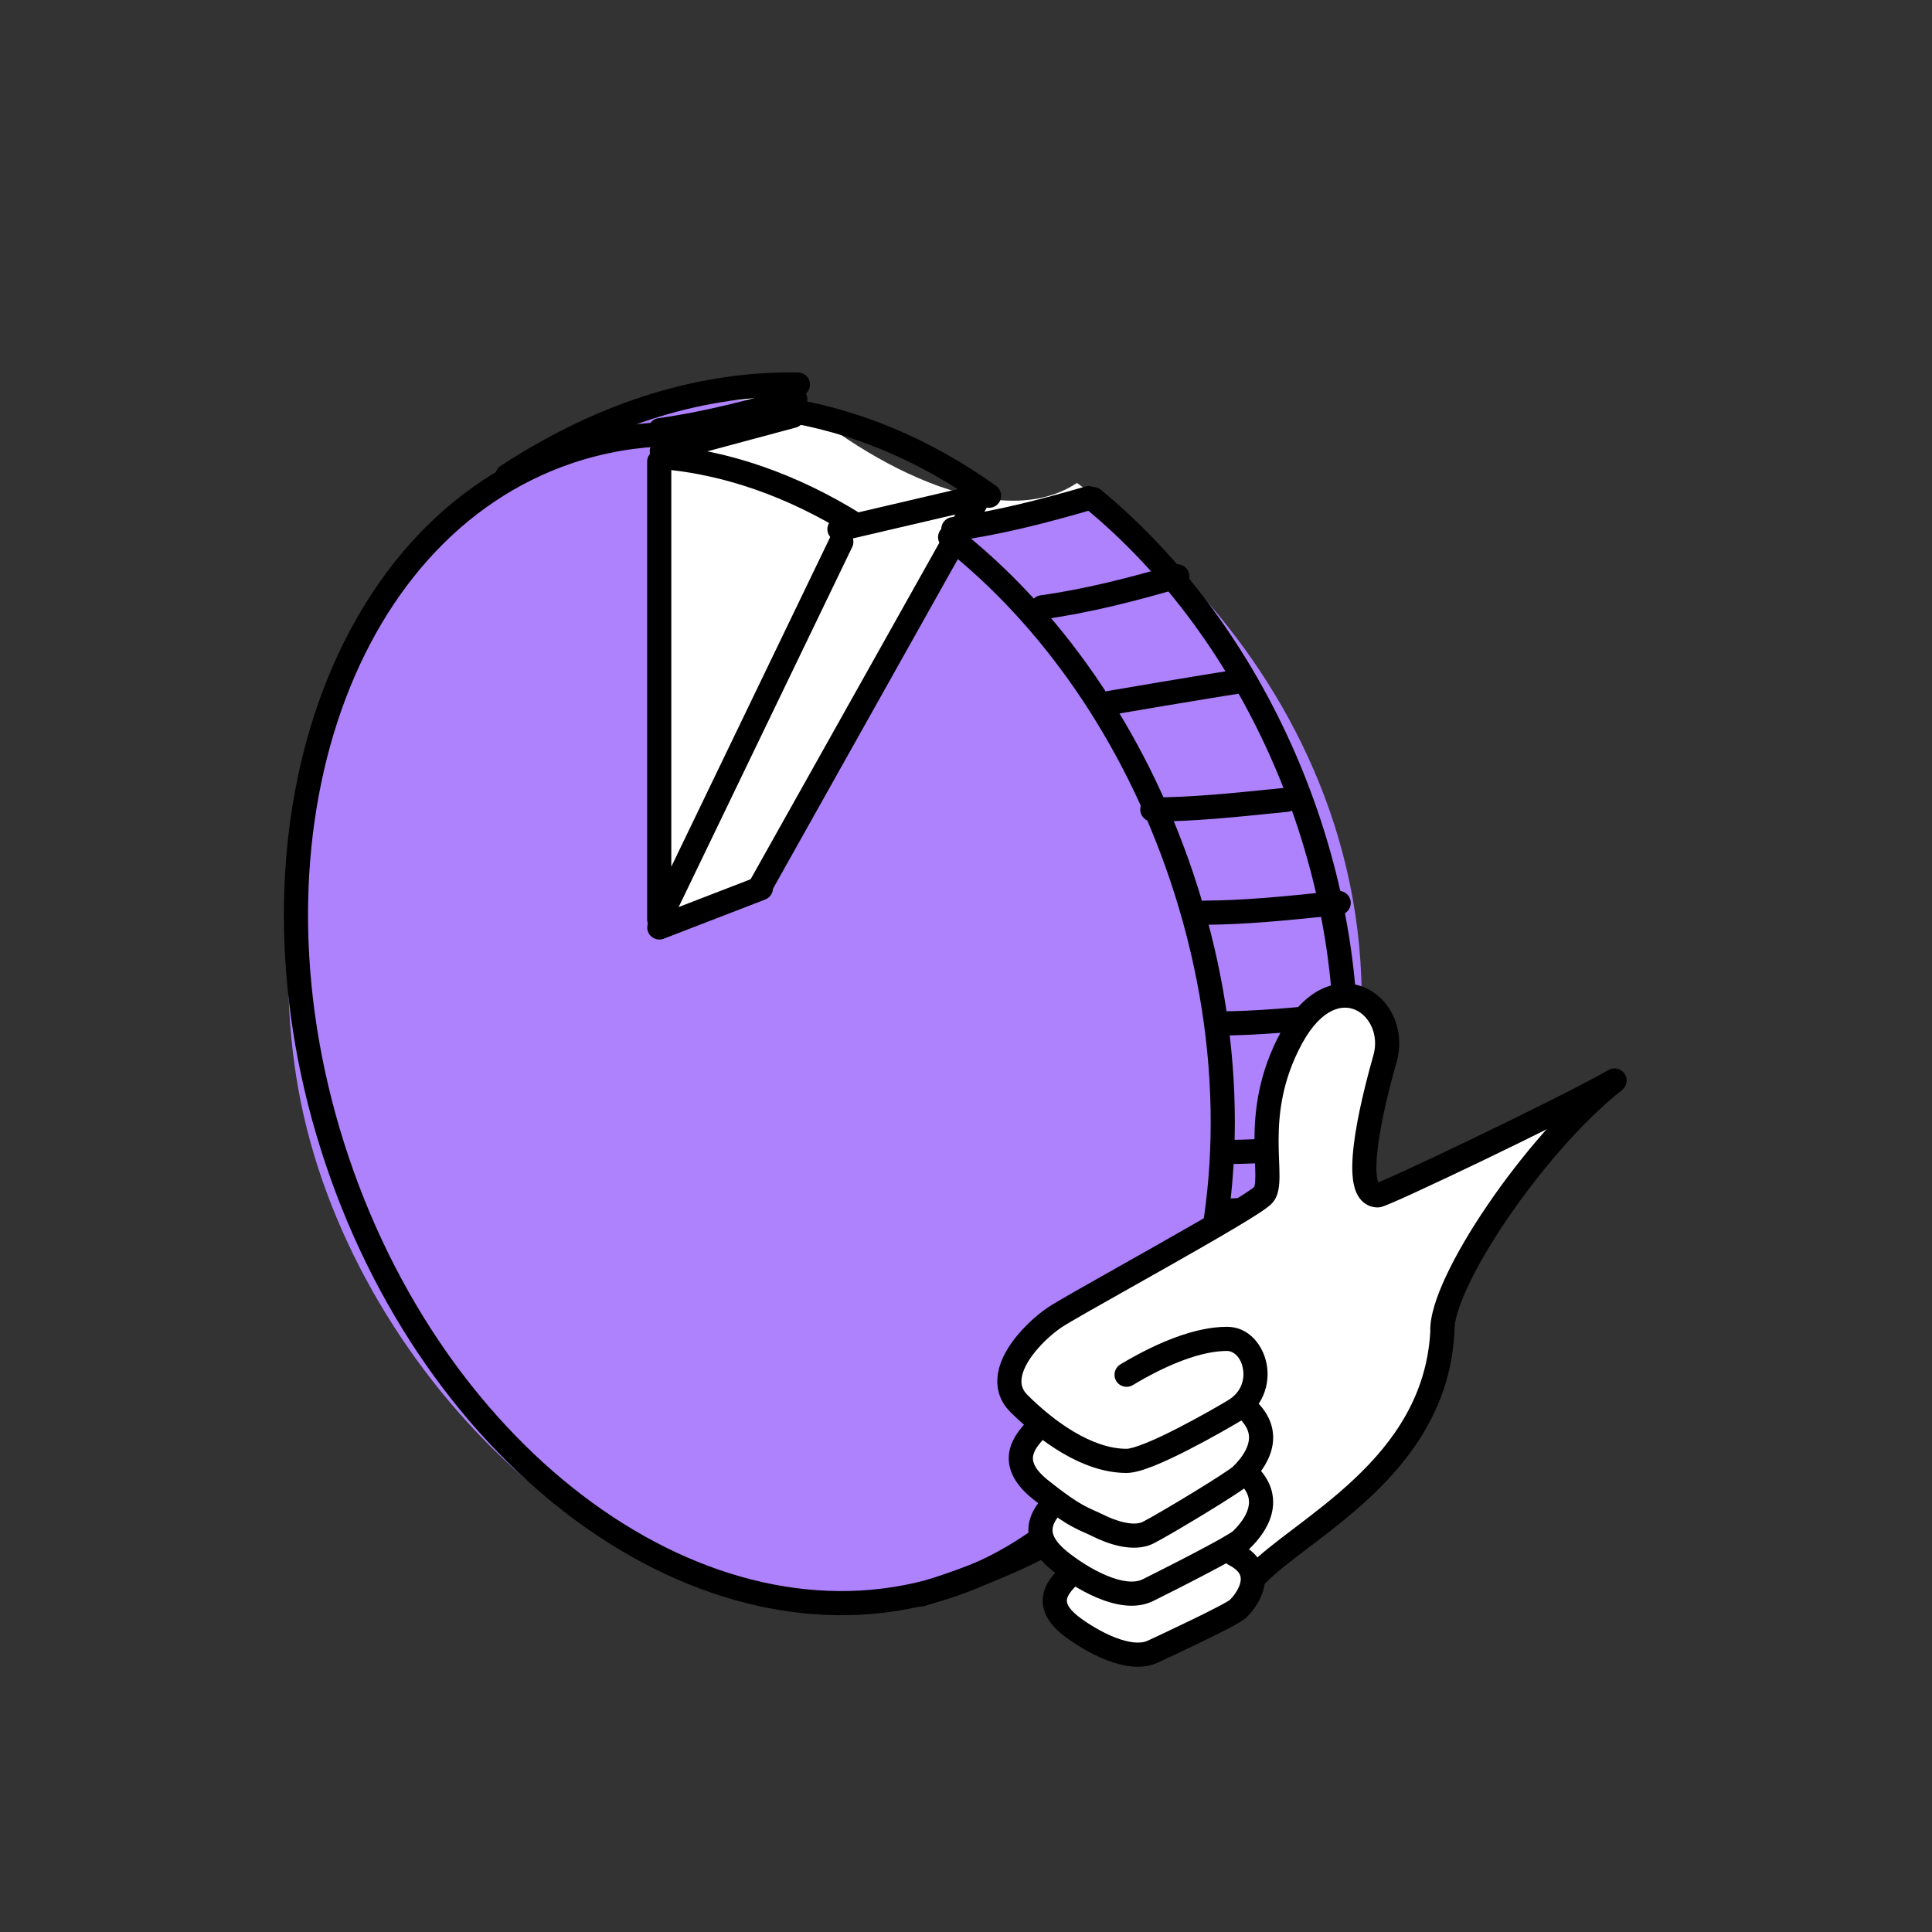 <svg width="80" height="80" viewBox="0 0 80 80" fill="none" xmlns="http://www.w3.org/2000/svg">
	<rect x="0" y="0" width="80" height="80" fill="#333333" stroke="none"/>
	<path d="M50.935 26.307C62.809 49.153 48.831 60.426 46.425 61.779L38.911 66.137C27.608 68.542 18.77 58.121 15.764 52.61C7.347 33.732 16.365 22.599 21.926 19.393C25.477 16.96 28.937 15.925 32.176 15.828C34.825 18.516 41.05 22.357 44.594 19.998C47.36 21.984 49.547 24.347 50.935 26.307Z" fill="white" />
	<path d="M45.286 20.627L39.789 21.896L31.604 36.586L27.735 38.178L27.338 18.706L33.298 16.578C15.269 15.541 10.295 33.777 12.367 45.175C14.44 56.572 25.215 67.348 35.577 66.519C43.866 65.856 49.53 60.164 51.326 57.401C62.599 39.331 52.539 25.739 45.286 20.627Z" fill="#ae82fc" />
	<path fill-rule="evenodd" clip-rule="evenodd" d="M13.972 29.892C12.274 35.092 12.285 41.509 14.435 47.899C16.585 54.29 20.455 59.407 24.951 62.524C29.447 65.641 34.539 66.74 39.182 65.177C43.826 63.615 47.218 59.662 48.915 54.461C50.613 49.261 50.603 42.844 48.453 36.454C46.48 30.59 43.059 25.797 39.033 22.639C38.816 22.468 38.778 22.154 38.948 21.937C39.119 21.72 39.433 21.682 39.65 21.852C43.841 25.14 47.37 30.102 49.401 36.135C51.612 42.709 51.637 49.347 49.866 54.772C48.095 60.196 44.513 64.439 39.501 66.125C34.489 67.811 29.071 66.597 24.381 63.346C19.692 60.095 15.699 54.792 13.487 48.218C11.275 41.644 11.251 35.006 13.022 29.582C14.793 24.157 18.375 19.914 23.386 18.228C24.8 17.752 26.249 17.507 27.707 17.474C27.983 17.468 28.212 17.687 28.218 17.963C28.224 18.239 28.005 18.468 27.729 18.474C26.37 18.505 25.021 18.733 23.705 19.176C19.062 20.738 15.67 24.692 13.972 29.892Z" fill="black" />
	<path fill-rule="evenodd" clip-rule="evenodd" d="M35.13 22.131C32.612 20.564 29.933 19.622 27.272 19.413L27.35 18.416C30.193 18.639 33.025 19.643 35.659 21.282L35.13 22.131Z" fill="black" />
	<path fill-rule="evenodd" clip-rule="evenodd" d="M33.031 16.423C29.336 16.362 25.364 17.465 21.284 20.122C21.053 20.272 20.743 20.207 20.593 19.976C20.442 19.744 20.507 19.434 20.738 19.284C24.966 16.53 29.131 15.359 33.048 15.423C33.324 15.428 33.544 15.655 33.539 15.931C33.535 16.207 33.307 16.427 33.031 16.423ZM44.879 20.349C45.055 20.135 45.37 20.105 45.583 20.28C52.413 25.902 56.673 35.568 56.194 44.77C55.714 54.015 50.446 62.783 38.277 66.502C38.013 66.583 37.734 66.434 37.653 66.17C37.572 65.906 37.721 65.626 37.985 65.546C49.732 61.956 54.736 53.565 55.196 44.718C55.658 35.827 51.528 26.468 44.948 21.052C44.734 20.877 44.704 20.562 44.879 20.349Z" fill="black" />
	<path fill-rule="evenodd" clip-rule="evenodd" d="M31.791 16.861C31.831 16.588 32.085 16.399 32.358 16.439C35.591 16.91 38.591 18.219 41.247 20.121C41.472 20.282 41.523 20.594 41.363 20.819C41.202 21.043 40.889 21.095 40.665 20.934C38.123 19.113 35.27 17.874 32.214 17.428C31.941 17.389 31.751 17.135 31.791 16.861Z" fill="black" />
	<path fill-rule="evenodd" clip-rule="evenodd" d="M31.01 36.535L40.136 20.264L41.008 20.753L31.882 37.024L31.01 36.535Z" fill="black" />
	<path fill-rule="evenodd" clip-rule="evenodd" d="M31.974 36.599C32.074 36.857 31.946 37.146 31.688 37.246L27.481 38.871C27.224 38.97 26.934 38.842 26.834 38.585C26.735 38.327 26.863 38.038 27.121 37.938L31.328 36.313C31.585 36.214 31.875 36.342 31.974 36.599Z" fill="black" />
	<path fill-rule="evenodd" clip-rule="evenodd" d="M27.186 38.565C26.958 38.513 26.797 38.311 26.797 38.078V19.115C26.797 18.839 27.021 18.615 27.297 18.615C27.573 18.615 27.797 18.839 27.797 19.115V35.889L34.387 22.218C34.507 21.969 34.806 21.864 35.055 21.984C35.304 22.104 35.408 22.403 35.288 22.652L27.747 38.295C27.646 38.505 27.413 38.617 27.186 38.565Z" fill="black" />
	<path fill-rule="evenodd" clip-rule="evenodd" d="M33.308 17.091C33.38 17.358 33.222 17.632 32.955 17.704L27.534 19.161C27.268 19.233 26.993 19.075 26.922 18.808C26.85 18.541 27.008 18.267 27.275 18.195L32.695 16.738C32.962 16.666 33.236 16.824 33.308 17.091Z" fill="black" />
	<path fill-rule="evenodd" clip-rule="evenodd" d="M41.125 20.425C41.188 20.694 41.021 20.963 40.752 21.026L34.874 22.398C34.605 22.461 34.336 22.294 34.273 22.025C34.21 21.756 34.377 21.487 34.646 21.425L40.524 20.052C40.793 19.989 41.062 20.157 41.125 20.425Z" fill="black" />
	<path fill-rule="evenodd" clip-rule="evenodd" d="M49.23 23.726C49.307 23.991 49.154 24.268 48.889 24.346C47.027 24.886 45.17 25.368 43.222 25.642C42.949 25.68 42.696 25.49 42.657 25.216C42.619 24.943 42.809 24.69 43.083 24.652C44.96 24.388 46.763 23.922 48.611 23.385C48.876 23.308 49.153 23.461 49.23 23.726Z" fill="black" />
	<path fill-rule="evenodd" clip-rule="evenodd" d="M45.552 20.49C45.629 20.755 45.477 21.032 45.212 21.109C43.35 21.65 41.492 22.132 39.544 22.406C39.271 22.444 39.018 22.254 38.98 21.98C38.941 21.707 39.132 21.454 39.405 21.416C41.282 21.152 43.086 20.685 44.933 20.149C45.198 20.072 45.475 20.224 45.552 20.49Z" fill="black" />
	<path fill-rule="evenodd" clip-rule="evenodd" d="M33.41 16.39C33.487 16.655 33.334 16.933 33.069 17.01C31.207 17.55 29.35 18.032 27.402 18.306C27.128 18.345 26.875 18.154 26.837 17.881C26.799 17.607 26.989 17.354 27.262 17.316C29.14 17.052 30.943 16.585 32.79 16.049C33.055 15.972 33.333 16.125 33.41 16.39Z" fill="black" />
	<path fill-rule="evenodd" clip-rule="evenodd" d="M52.035 28.108C52.076 28.381 51.888 28.635 51.614 28.676C50.756 28.805 49.363 29.035 48.181 29.234C47.591 29.334 47.055 29.425 46.666 29.491L46.037 29.599L45.951 29.107L45.866 28.614L46.497 28.506C46.887 28.439 47.424 28.348 48.015 28.248C49.196 28.049 50.597 27.818 51.466 27.687C51.739 27.646 51.994 27.834 52.035 28.108ZM45.459 29.192C45.412 28.919 45.594 28.661 45.866 28.614L45.951 29.107L46.037 29.599C45.765 29.646 45.505 29.464 45.459 29.192Z" fill="black" />
	<path fill-rule="evenodd" clip-rule="evenodd" d="M53.774 33.068C53.801 33.342 53.601 33.587 53.326 33.615C53.11 33.636 52.894 33.658 52.678 33.68C51.041 33.847 49.415 34.012 47.718 34.022C47.442 34.023 47.217 33.801 47.215 33.525C47.213 33.248 47.436 33.023 47.712 33.022C49.358 33.013 50.934 32.852 52.577 32.685C52.792 32.663 53.009 32.642 53.227 32.62C53.501 32.592 53.746 32.793 53.774 33.068Z" fill="black" />
	<path fill-rule="evenodd" clip-rule="evenodd" d="M55.93 37.339C55.958 37.614 55.757 37.859 55.482 37.886C55.266 37.908 55.05 37.93 54.835 37.952C53.197 38.118 51.571 38.284 49.874 38.293C49.598 38.295 49.373 38.072 49.371 37.796C49.37 37.52 49.592 37.295 49.868 37.293C51.514 37.284 53.09 37.124 54.733 36.957C54.948 36.935 55.165 36.913 55.383 36.891C55.658 36.864 55.903 37.064 55.93 37.339Z" fill="black" />
	<path fill-rule="evenodd" clip-rule="evenodd" d="M56.553 41.925C56.581 42.2 56.38 42.445 56.105 42.472C55.889 42.494 55.673 42.516 55.458 42.538C53.82 42.704 52.194 42.87 50.497 42.879C50.221 42.881 49.996 42.658 49.994 42.382C49.993 42.106 50.215 41.881 50.492 41.879C52.137 41.87 53.713 41.71 55.356 41.543C55.571 41.521 55.788 41.499 56.006 41.477C56.281 41.45 56.526 41.65 56.553 41.925Z" fill="black" />
	<path fill-rule="evenodd" clip-rule="evenodd" d="M56.885 47.247C56.913 47.522 56.712 47.767 56.437 47.794C56.221 47.816 56.005 47.838 55.79 47.86C54.152 48.027 52.526 48.192 50.829 48.201C50.553 48.203 50.328 47.98 50.326 47.704C50.325 47.428 50.547 47.203 50.823 47.201C52.469 47.192 54.045 47.032 55.688 46.865C55.903 46.843 56.12 46.821 56.338 46.799C56.613 46.772 56.858 46.972 56.885 47.247Z" fill="black" />
	<path fill-rule="evenodd" clip-rule="evenodd" d="M55.932 49.941C55.942 50.217 55.726 50.449 55.45 50.459L50.514 50.64C50.239 50.65 50.007 50.434 49.996 50.158C49.986 49.883 50.202 49.651 50.478 49.641L55.414 49.459C55.69 49.449 55.922 49.665 55.932 49.941Z" fill="black" />
	<path fill-rule="evenodd" clip-rule="evenodd" d="M53.007 56.567C53.067 56.837 52.897 57.104 52.628 57.164C51.234 57.474 49.883 57.58 48.475 57.58C48.199 57.58 47.975 57.356 47.975 57.08C47.975 56.804 48.199 56.58 48.475 56.58C49.831 56.58 51.106 56.478 52.411 56.188C52.68 56.128 52.947 56.298 53.007 56.567Z" fill="black" />
	<path d="M42.785 55.44C43.677 54.251 51.7 50.09 52.592 49.496C52.295 46.821 53.365 40.937 55.267 41.175C57.644 41.472 57.544 44.891 57.05 45.633C56.455 46.524 55.267 49.496 57.05 49.496C58.833 49.496 68.64 43.552 65.965 45.633C63.291 47.713 60.022 53.657 59.724 54.251C59.427 54.845 59.13 57.817 57.941 60.195C56.753 62.572 51.106 64.355 51.7 65.247C51.998 65.693 51.998 66.138 51.7 66.733C51.403 67.327 47.54 68.516 46.946 68.516C46.351 68.516 44.568 67.624 43.676 66.733C42.963 66.019 43.974 65.445 44.568 65.247L43.082 63.761C42.369 63.048 43.181 62.473 43.676 62.275C43.379 62.077 42.666 61.383 42.191 60.195C41.596 58.709 43.677 59.303 42.785 58.412C41.894 57.52 41.894 56.629 42.785 55.44Z" fill="white" />
	<path fill-rule="evenodd" clip-rule="evenodd" d="M60.783 53.263C60.383 54.12 60.207 54.757 60.225 55.119L60.227 55.145L60.225 55.17C60.067 58.172 58.509 60.315 56.801 61.934C55.949 62.741 55.049 63.428 54.261 64.026L54.213 64.062C53.431 64.656 52.789 65.143 52.362 65.593L51.637 64.904C52.121 64.394 52.821 63.863 53.561 63.302C53.593 63.278 53.625 63.254 53.657 63.23C54.447 62.63 55.306 61.973 56.113 61.208C57.719 59.686 59.079 57.774 59.225 55.141C59.203 54.517 59.477 53.696 59.878 52.839C60.296 51.945 60.894 50.928 61.594 49.9C62.99 47.849 64.831 45.7 66.549 44.35L67.167 45.136C65.557 46.401 63.782 48.462 62.42 50.463C61.741 51.46 61.173 52.43 60.783 53.263Z" fill="black" />
	<path fill-rule="evenodd" clip-rule="evenodd" d="M51.347 58.059C51.543 57.863 51.859 57.863 52.055 58.059C52.413 58.417 52.618 58.804 52.69 59.201C52.761 59.595 52.694 59.958 52.576 60.263C52.352 60.846 51.919 61.279 51.765 61.433C51.763 61.435 51.76 61.438 51.757 61.44C51.685 61.513 51.57 61.597 51.464 61.671C51.346 61.754 51.197 61.853 51.03 61.961C50.695 62.179 50.273 62.441 49.844 62.703C48.993 63.22 48.083 63.752 47.764 63.911C47.323 64.132 46.821 64.112 46.402 64.029C45.974 63.943 45.559 63.775 45.237 63.614C45.129 63.56 45.034 63.518 44.929 63.471C44.901 63.459 44.872 63.446 44.842 63.433C44.702 63.37 44.548 63.298 44.363 63.196C43.995 62.991 43.524 62.675 42.77 62.072C42.359 61.743 42.074 61.405 41.916 61.049C41.752 60.683 41.736 60.327 41.818 60C41.963 59.417 42.421 58.961 42.698 58.684C42.709 58.673 42.719 58.663 42.729 58.653L43.436 59.36C43.115 59.682 42.859 59.956 42.788 60.242C42.758 60.361 42.76 60.487 42.829 60.642C42.902 60.806 43.063 61.025 43.395 61.291C44.127 61.876 44.548 62.154 44.849 62.321C44.998 62.404 45.123 62.463 45.251 62.52C45.276 62.531 45.301 62.542 45.326 62.554C45.434 62.602 45.554 62.655 45.684 62.72C45.956 62.856 46.284 62.985 46.598 63.048C46.923 63.113 47.164 63.093 47.317 63.017C47.592 62.88 48.465 62.371 49.324 61.848C49.749 61.59 50.162 61.332 50.486 61.122C50.649 61.017 50.786 60.925 50.89 60.853C50.942 60.816 50.983 60.786 51.013 60.763C51.041 60.742 51.051 60.732 51.052 60.732C51.052 60.732 51.051 60.732 51.05 60.733C51.201 60.583 51.499 60.277 51.643 59.904C51.711 59.727 51.737 59.551 51.706 59.379C51.675 59.209 51.583 59.001 51.347 58.766C51.152 58.57 51.152 58.254 51.347 58.059Z" fill="black" />
	<path fill-rule="evenodd" clip-rule="evenodd" d="M51.347 60.732C51.542 60.537 51.859 60.537 52.054 60.732C52.413 61.091 52.618 61.478 52.689 61.875C52.76 62.268 52.693 62.632 52.576 62.937C52.352 63.52 51.918 63.953 51.764 64.106L51.757 64.114L51.403 63.761L51.757 64.114C51.674 64.197 51.547 64.281 51.442 64.347C51.322 64.422 51.171 64.51 51.003 64.605C50.666 64.794 50.243 65.02 49.814 65.244C48.956 65.692 48.061 66.139 47.763 66.288C47.011 66.664 46.121 66.452 45.421 66.156C44.693 65.85 44.014 65.388 43.583 65.043C43.172 64.714 42.887 64.376 42.728 64.02C42.565 63.654 42.548 63.298 42.63 62.971C42.776 62.388 43.233 61.931 43.511 61.655C43.521 61.644 43.532 61.634 43.542 61.624L44.249 62.331C43.927 62.653 43.672 62.927 43.6 63.213C43.571 63.332 43.572 63.458 43.641 63.612C43.715 63.777 43.876 63.996 44.208 64.262C44.593 64.57 45.192 64.975 45.809 65.235C46.455 65.507 46.979 65.562 47.316 65.394C47.613 65.245 48.501 64.801 49.352 64.357C49.777 64.135 50.19 63.915 50.512 63.734C50.674 63.642 50.809 63.563 50.91 63.5C50.991 63.449 51.031 63.42 51.045 63.41C51.051 63.405 51.052 63.404 51.05 63.407C51.2 63.256 51.499 62.951 51.642 62.578C51.711 62.401 51.736 62.225 51.705 62.052C51.675 61.883 51.582 61.675 51.347 61.44C51.151 61.244 51.151 60.928 51.347 60.732Z" fill="black" />
	<path fill-rule="evenodd" clip-rule="evenodd" d="M50.66 64.129C50.785 63.883 51.086 63.785 51.332 63.91C51.775 64.135 52.084 64.428 52.248 64.785C52.412 65.144 52.401 65.503 52.323 65.805C52.173 66.379 51.761 66.837 51.595 66.991C51.515 67.066 51.395 67.139 51.3 67.194C51.19 67.259 51.052 67.334 50.899 67.415C50.592 67.576 50.206 67.767 49.815 67.957C49.033 68.338 48.218 68.717 47.947 68.843V68.843C47.255 69.166 46.44 68.984 45.8 68.732C45.134 68.471 44.513 68.077 44.118 67.782C43.74 67.501 43.471 67.207 43.318 66.888C43.16 66.557 43.142 66.229 43.223 65.928C43.3 65.641 43.459 65.404 43.613 65.218C43.765 65.036 43.937 64.876 44.068 64.754C44.07 64.751 44.073 64.749 44.075 64.746L44.757 65.478C44.618 65.607 44.49 65.728 44.382 65.857C44.274 65.987 44.213 66.096 44.189 66.187C44.168 66.264 44.168 66.346 44.22 66.456C44.279 66.579 44.416 66.757 44.715 66.981C45.063 67.24 45.606 67.582 46.166 67.802C46.752 68.031 47.225 68.077 47.525 67.937C47.795 67.811 48.604 67.434 49.378 67.058C49.766 66.87 50.141 66.683 50.434 66.529C50.581 66.452 50.704 66.385 50.795 66.331C50.861 66.293 50.895 66.27 50.909 66.261C50.918 66.255 50.919 66.254 50.914 66.259C51.019 66.161 51.275 65.862 51.355 65.554C51.391 65.414 51.384 65.301 51.339 65.202C51.293 65.103 51.179 64.954 50.879 64.801C50.632 64.676 50.535 64.375 50.66 64.129Z" fill="black" />
	<path fill-rule="evenodd" clip-rule="evenodd" d="M56.519 40.897C57.593 41.364 58.203 42.673 57.828 43.987C57.532 45.021 57.187 46.402 57.052 47.514C56.983 48.078 56.975 48.525 57.031 48.812C57.044 48.879 57.059 48.927 57.072 48.96C57.12 48.94 57.179 48.916 57.249 48.886C57.47 48.791 57.779 48.652 58.154 48.48C58.903 48.137 59.905 47.664 60.971 47.151C63.111 46.123 65.488 44.941 66.611 44.306C66.851 44.17 67.156 44.255 67.292 44.496C67.428 44.736 67.343 45.041 67.103 45.177C65.947 45.83 63.54 47.026 61.405 48.053C60.334 48.567 59.327 49.042 58.571 49.389C58.193 49.562 57.876 49.705 57.644 49.804C57.528 49.854 57.429 49.895 57.353 49.924C57.316 49.938 57.278 49.952 57.243 49.963C57.227 49.969 57.205 49.975 57.181 49.981H57.18C57.165 49.984 57.114 49.997 57.05 49.997C56.755 49.997 56.506 49.87 56.331 49.657C56.172 49.464 56.093 49.225 56.049 49.002C55.963 48.555 55.988 47.981 56.059 47.393C56.204 46.202 56.567 44.76 56.866 43.713C57.118 42.831 56.689 42.061 56.12 41.814C55.846 41.694 55.513 41.681 55.147 41.859C54.772 42.042 54.335 42.442 53.923 43.198C53.085 44.734 52.944 46.128 52.944 47.23C52.944 47.508 52.953 47.767 52.962 48.01C52.963 48.034 52.964 48.058 52.965 48.083C52.973 48.295 52.981 48.5 52.981 48.684C52.981 48.887 52.971 49.093 52.934 49.279C52.896 49.465 52.82 49.679 52.648 49.85C52.529 49.969 52.305 50.123 52.062 50.28C51.8 50.449 51.464 50.654 51.078 50.883C50.307 51.341 49.328 51.9 48.344 52.458C47.831 52.748 47.319 53.036 46.835 53.309C45.439 54.095 44.27 54.754 43.954 54.965C43.552 55.233 42.942 55.778 42.58 56.37C42.401 56.664 42.305 56.933 42.296 57.16C42.287 57.367 42.348 57.565 42.544 57.761C43.082 58.299 43.752 58.864 44.475 59.291C45.202 59.722 45.948 59.992 46.649 59.992C46.761 59.992 47.032 59.923 47.453 59.752C47.849 59.592 48.31 59.371 48.77 59.135C49.689 58.665 50.57 58.151 50.849 57.983C51.394 57.656 51.548 57.131 51.468 56.679C51.381 56.186 51.072 55.94 50.809 55.94C49.76 55.94 48.37 56.476 46.906 57.355C46.669 57.497 46.362 57.42 46.22 57.183C46.078 56.947 46.154 56.639 46.391 56.497C47.899 55.593 49.481 54.94 50.809 54.94C51.735 54.94 52.317 55.735 52.453 56.505C52.596 57.316 52.304 58.276 51.364 58.841C51.073 59.015 50.171 59.541 49.226 60.025C48.754 60.267 48.264 60.502 47.829 60.679C47.42 60.844 46.981 60.992 46.649 60.992C45.702 60.992 44.776 60.632 43.965 60.152C43.151 59.67 42.415 59.046 41.837 58.468C41.44 58.071 41.277 57.6 41.297 57.12C41.315 56.66 41.498 56.223 41.727 55.848C42.183 55.102 42.91 54.459 43.399 54.133C43.749 53.899 44.985 53.203 46.404 52.404C46.874 52.139 47.365 51.862 47.851 51.587C48.835 51.03 49.806 50.475 50.568 50.023C50.949 49.797 51.273 49.599 51.52 49.44C51.643 49.36 51.743 49.293 51.819 49.239C51.856 49.211 51.886 49.189 51.908 49.171C51.919 49.163 51.927 49.156 51.933 49.15C51.937 49.141 51.945 49.12 51.954 49.079C51.971 48.993 51.981 48.867 51.981 48.684C51.981 48.521 51.974 48.336 51.965 48.119C51.964 48.096 51.964 48.072 51.962 48.048C51.953 47.804 51.944 47.529 51.944 47.23C51.944 46.03 52.099 44.452 53.045 42.719C53.524 41.841 54.094 41.26 54.709 40.961C55.333 40.656 55.972 40.659 56.519 40.897Z" fill="black" />
</svg>
